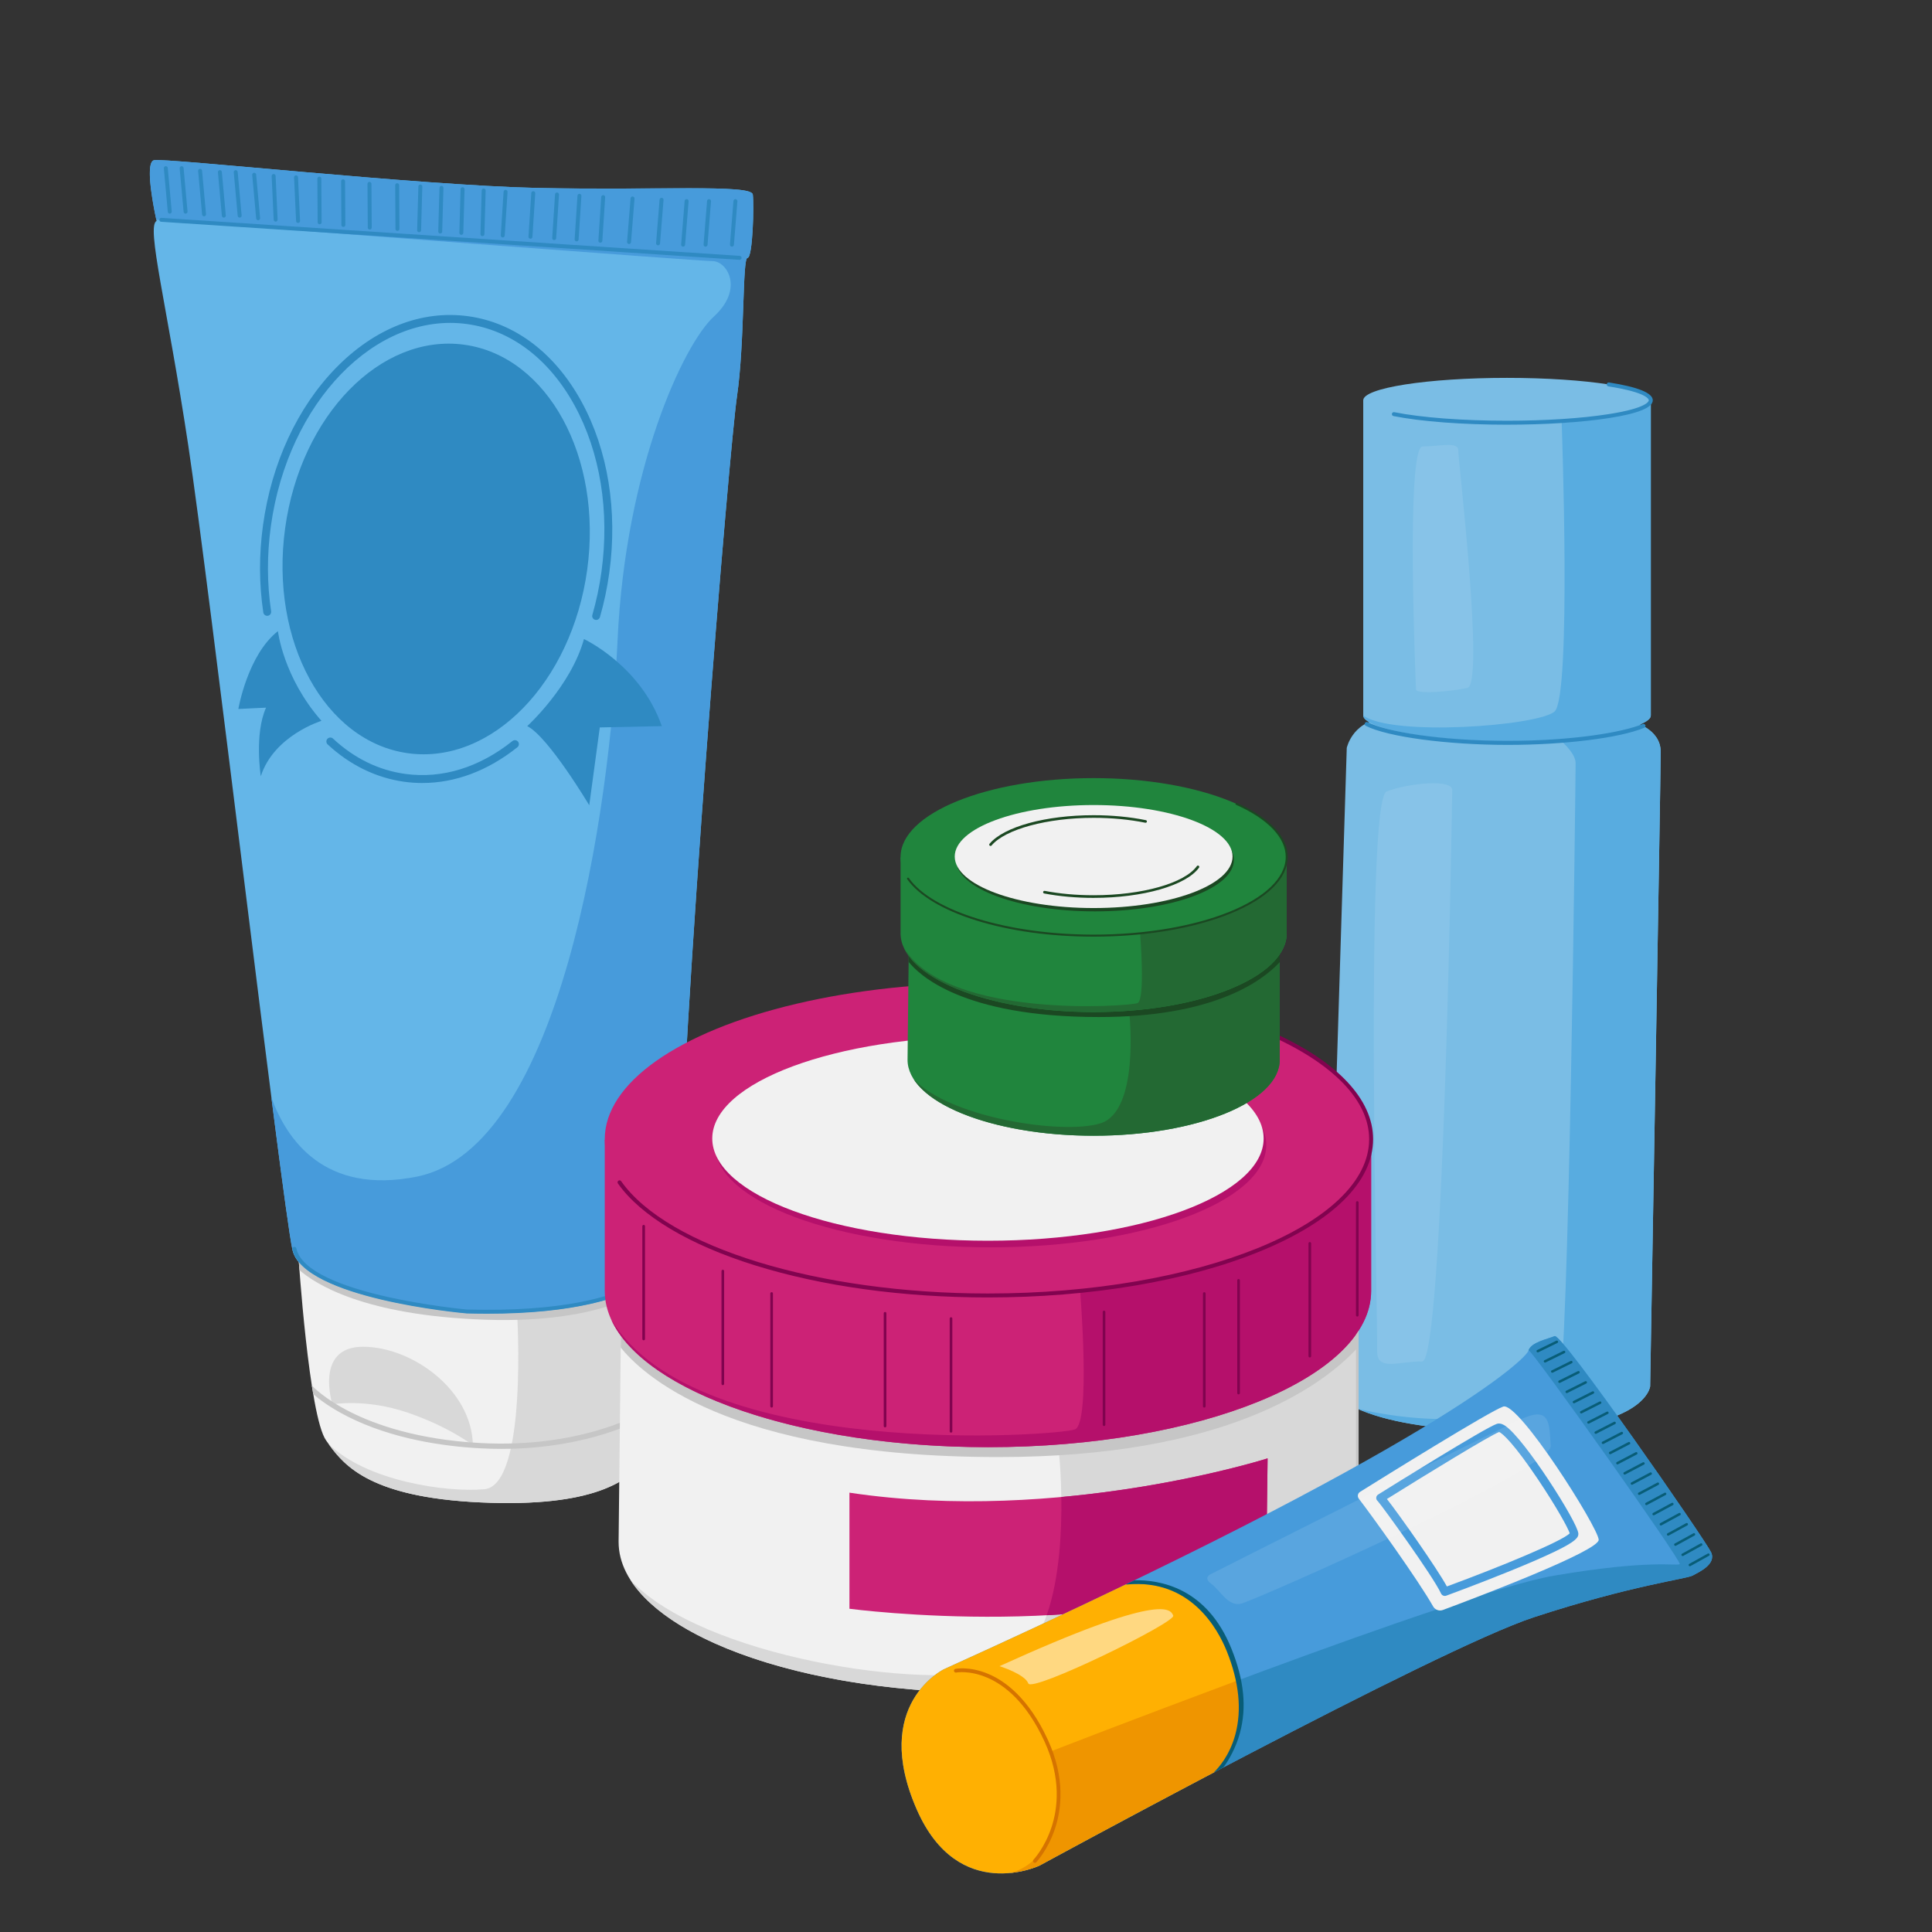 <?xml version="1.0" encoding="UTF-8"?>
<svg id="a" data-name="Layer 1" xmlns="http://www.w3.org/2000/svg" width="200" height="200" viewBox="0 0 200 200">
  <rect x="0" y="0" width="200" height="200" fill="#333333" stroke="none"/>
  <g>
    <path d="M168.911,74.688s3.004.683,3.004,3.141-1.092,65.681-1.092,65.681c0,0-.478,5.257-17.683,4.575-14.742-.585-15.772-4.848-15.772-4.848l2.048-65.818s.683-3.141,4.37-3.004c3.687.137,25.125.273,25.125.273Z" fill="#7abde5"/>
    <ellipse cx="156.006" cy="41.438" rx="14.884" ry="2.321" fill="#7abde5"/>
    <path d="M141.122,74.074c0,1.282,6.664,2.321,14.884,2.321s14.884-1.039,14.884-2.321v-32.636h-29.768v32.636Z" fill="#7abde5"/>
    <path d="M156.075,76.736c8.22,0,14.816-1.381,14.816-2.663v-32.636h-.106l-.099.068s.395,1.538-9.02,2.271c0,0,1.032,28.385-.744,29.887-1.775,1.502-16.796,2.595-19.8.41,0,1.282,6.732,2.663,14.952,2.663Z" fill="#58ace0"/>
    <path d="M156.006,43.964c-4.613,0-8.898-.326-11.755-.893-.111-.022-.183-.13-.161-.241.022-.111.131-.182.241-.161,2.832.563,7.087.885,11.675.885,3.965,0,7.692-.241,10.493-.678,4.069-.635,4.186-1.359,4.186-1.439s-.117-.805-4.186-1.439c-.112-.017-.188-.122-.171-.234.018-.112.122-.188.234-.171,3.008.469,4.533,1.089,4.533,1.844s-1.525,1.375-4.533,1.844c-2.821.44-6.57.682-10.556.682Z" fill="#2f8ac2"/>
    <path d="M168.911,74.688s-3.049-.019-7.046-.051l-.894,1.519s2.136,1.604,2.136,2.833-.683,63.633-1.775,64.999c-1.025,1.281-8.786,4.607-20.797,1.851,2.253,1.01,6.089,1.987,12.604,2.245,17.206.683,17.683-4.575,17.683-4.575,0,0,1.092-63.223,1.092-65.681s-3.004-3.141-3.004-3.141Z" fill="#58ace0"/>
    <path d="M156.082,77.111c-6.275,0-12.456-.83-14.698-1.974-.104-.053-.145-.18-.092-.283.053-.104.18-.145.283-.092,1.878.958,7.463,1.928,14.506,1.928,6.754,0,11.883-.873,13.97-1.739.107-.044.231.006.275.114.045.108-.006.231-.114.275-2.554,1.059-8.233,1.771-14.132,1.771Z" fill="#2f8ac2"/>
    <g opacity=".1">
      <path d="M146.584,71.343s-1.092-25.126.683-25.126,3.687-.546,3.687.41,2.731,24.17.956,24.579c-1.775.41-5.462.683-5.326.137Z" fill="#fff"/>
    </g>
    <g opacity=".1">
      <path d="M150.332,81.871s-.853,59.162-3.113,59.077c-2.259-.086-4.741,1.107-4.655-1.142.085-2.249-1.317-56.993.979-57.871,2.296-.878,7.012-1.342,6.789-.064Z" fill="#fff"/>
    </g>
  </g>
  <g>
    <path d="M48.298,135.933s-16.932-1.502-18.025-6.554c-1.092-5.052-8.603-68.822-10.788-83.297-2.185-14.474-4.37-22.668-3.277-23.214,0,0-1.366-6.008-.273-6.281,1.092-.273,27.31,2.595,39.6,2.868,12.29.273,22.258-.41,22.394.683.137,1.092,0,6.555-.546,6.555s-.273,8.739-1.092,14.338c-.819,5.599-5.599,63.497-6.145,88.349,0,0-1.502,7.101-21.848,6.554Z" fill="#64b6e8"/>
    <path d="M30.894,130.039s1.08,16.546,2.862,19.071c1.639,2.321,4.097,5.872,15.977,6.418,11.88.546,15.294-2.321,16.932-4.233,3.095-3.611,2.868-23.487,2.868-23.487l-38.638,2.231Z" fill="#f1f1f1"/>
    <path d="M48.954,149.625c-.095-5.767-6.323-10.21-11.376-10.21s-3.169,5.967-3.169,5.967c0,0,3.442-.642,7.812.86,4.37,1.502,6.733,3.382,6.733,3.382Z" fill="#d8d8d8"/>
    <path d="M53.53,135.936s1.118,17.817-3.389,18.227c-3.9.355-12.196-.826-16.129-4.69,1.655,2.312,4.442,5.537,15.72,6.056,11.88.546,15.294-2.321,16.932-4.233,2.684-3.131,2.869-18.489,2.871-22.516l-16.005,7.157Z" fill="#d8d8d8"/>
    <path d="M30.894,130.039s.035.541.104,1.44c1.563,1.381,6.6,4.705,19.213,5.136,12.86.44,17.845-3.544,19.301-5.115.038-2.217.021-3.693.021-3.693l-38.638,2.231Z" fill="#c6c6c6"/>
    <path d="M55.535,19.454c-12.29-.273-38.508-3.141-39.6-2.868-1.001.25.062,5.318.247,6.162,11.896.907,56.283,4.284,57.583,4.284,1.502,0,3.277,2.868.137,5.735-3.141,2.868-9.149,15.703-9.968,33.455-.819,17.752-5.872,52.572-20.756,55.577-9.59,1.936-13.509-3.836-15.084-8.187,1.06,8.293,1.873,14.346,2.18,15.766,1.092,5.052,18.025,6.554,18.025,6.554,20.346.546,21.848-6.554,21.848-6.554.546-24.852,5.325-82.75,6.145-88.349.819-5.599.546-14.338,1.092-14.338s.683-5.462.546-6.555c-.137-1.092-10.105-.41-22.394-.683Z" fill="#479bdb"/>
    <path d="M50.444,135.995c-.686,0-1.396-.01-2.131-.029-.703-.062-16.934-1.559-18.034-6.648-.024-.11.046-.217.155-.241.11-.024.217.046.241.155,1.038,4.8,17.495,6.314,17.661,6.329,19.733.53,21.395-6.259,21.41-6.328.023-.11.13-.179.24-.156.11.023.18.131.156.24-.016.075-.424,1.865-3.357,3.58-2.472,1.445-7.281,3.098-16.342,3.098Z" fill="#2f8ac2"/>
    <path d="M64.476,147.777c1.811-.7,3.141-1.42,3.987-1.939.04-.238.078-.479.115-.725-1.978,1.281-8.451,4.822-18.832,4.271-6.562-.349-10.951-1.941-13.478-3.214-2.735-1.378-3.936-2.691-3.948-2.704-.012-.013-.025-.025-.039-.036.047.302.095.599.144.888.599.523,1.747,1.403,3.563,2.322,4.67,2.363,10.044,3.093,13.73,3.289.751.04,1.479.059,2.188.059,5.596,0,9.866-1.165,12.57-2.21Z" fill="#c6c6c6"/>
    <path d="M76.565,26.896s-.009,0-.014,0l-59.868-3.936c-.113-.007-.198-.105-.191-.218.007-.113.105-.199.218-.191l59.868,3.936c.113.007.198.105.191.218-.007.108-.097.191-.204.191Z" fill="#2f8ac2"/>
    <path d="M17.574,22.117c-.105,0-.194-.08-.204-.186l-.41-4.506c-.01-.113.073-.212.185-.223.111-.011.212.073.222.185l.41,4.506c.01.113-.073.212-.185.222-.006,0-.013,0-.019,0Z" fill="#2f8ac2"/>
    <path d="M19.212,22.117c-.105,0-.194-.08-.204-.186l-.41-4.506c-.01-.113.073-.212.185-.223.111-.011.212.073.222.185l.41,4.506c.01.113-.073.212-.185.222-.006,0-.013,0-.019,0Z" fill="#2f8ac2"/>
    <path d="M21.124,22.39c-.105,0-.194-.08-.204-.186l-.41-4.506c-.01-.113.073-.212.185-.222.111-.011.212.073.222.185l.41,4.506c.01.113-.073.212-.185.222-.006,0-.013,0-.019,0Z" fill="#2f8ac2"/>
    <path d="M23.172,22.527c-.105,0-.194-.08-.204-.186l-.41-4.506c-.01-.113.073-.212.185-.222.111-.011.212.073.222.185l.41,4.506c.01.113-.073.212-.185.222-.006,0-.013,0-.019,0Z" fill="#2f8ac2"/>
    <path d="M24.811,22.527c-.105,0-.194-.08-.204-.186l-.41-4.506c-.01-.113.073-.212.185-.222.111-.011.212.073.222.185l.41,4.506c.01.113-.073.212-.185.222-.006,0-.013,0-.019,0Z" fill="#2f8ac2"/>
    <path d="M26.723,22.8c-.105,0-.194-.08-.204-.186l-.41-4.506c-.01-.113.073-.212.185-.222.111-.011.212.073.222.185l.41,4.506c.01.113-.073.212-.185.222-.006,0-.013,0-.019,0Z" fill="#2f8ac2"/>
    <path d="M28.526,22.943c-.105-.005-.19-.088-.195-.195l-.21-4.52c-.005-.113.082-.209.195-.214.112-.006.209.082.214.195l.21,4.52c.005.113-.082.209-.195.214-.006,0-.013,0-.019,0Z" fill="#2f8ac2"/>
    <path d="M30.847,23.08c-.105-.005-.19-.088-.195-.195l-.21-4.52c-.005-.113.082-.209.195-.214.112-.006.209.082.214.195l.21,4.52c.005.113-.082.209-.195.214-.006,0-.013,0-.019,0Z" fill="#2f8ac2"/>
    <path d="M33.07,23.218c-.104-.009-.187-.096-.187-.203l-.03-4.525c0-.113.09-.205.203-.206.112-.002.205.09.206.203l.03,4.525c0,.113-.09.205-.203.206-.006,0-.013,0-.019,0Z" fill="#2f8ac2"/>
    <path d="M35.528,23.491c-.104-.009-.187-.096-.187-.203l-.03-4.525c0-.113.09-.205.203-.206.112-.002.205.09.206.203l.03,4.525c0,.113-.09.205-.203.206-.006,0-.013,0-.019,0Z" fill="#2f8ac2"/>
    <path d="M38.259,23.764c-.104-.009-.187-.096-.187-.203l-.03-4.525c0-.113.09-.205.203-.206.112-.002.205.09.206.203l.03,4.525c0,.113-.09.205-.203.206-.006,0-.013,0-.019,0Z" fill="#2f8ac2"/>
    <path d="M41.127,23.901c-.104-.009-.187-.096-.187-.203l-.03-4.525c0-.113.09-.205.203-.206.112-.002.205.09.206.203l.03,4.525c0,.113-.09.205-.203.206-.006,0-.013,0-.019,0Z" fill="#2f8ac2"/>
    <path d="M43.362,24.036c-.104-.012-.183-.102-.18-.209l.128-4.523c.003-.113.097-.202.21-.199.112.002.202.097.199.211l-.128,4.523c-.003.113-.097.202-.21.199-.006,0-.013,0-.019-.001Z" fill="#2f8ac2"/>
    <path d="M45.547,24.172c-.104-.012-.183-.102-.18-.209l.128-4.523c.003-.113.097-.202.21-.199.112.002.202.097.199.21l-.128,4.523c-.003.113-.097.202-.21.199-.006,0-.013,0-.019-.001Z" fill="#2f8ac2"/>
    <path d="M47.732,24.309c-.104-.012-.183-.102-.18-.209l.128-4.523c.003-.113.097-.202.211-.199.112.002.202.097.199.211l-.128,4.523c-.003.113-.097.202-.211.199-.006,0-.013,0-.019-.001Z" fill="#2f8ac2"/>
    <path d="M49.917,24.445c-.104-.012-.183-.102-.18-.209l.128-4.523c.003-.113.097-.202.211-.199.112.002.202.097.199.211l-.128,4.523c-.003.113-.097.202-.21.199-.006,0-.013,0-.019-.001Z" fill="#2f8ac2"/>
    <path d="M52.012,24.577c-.103-.016-.179-.109-.172-.216l.292-4.515c.007-.113.105-.198.218-.191.112.006.198.105.191.218l-.292,4.515c-.007.113-.105.198-.218.191-.006,0-.013-.001-.019-.002Z" fill="#2f8ac2"/>
    <path d="M54.879,24.714c-.103-.016-.179-.109-.172-.216l.292-4.515c.007-.113.105-.198.218-.191.111.006.198.105.191.218l-.292,4.515c-.007.113-.105.198-.218.191-.006,0-.013-.001-.019-.002Z" fill="#2f8ac2"/>
    <path d="M57.337,24.85c-.103-.016-.179-.109-.172-.216l.292-4.515c.007-.113.105-.198.218-.191.111.006.198.105.191.218l-.292,4.515c-.007.113-.105.198-.218.191-.006,0-.013-.001-.019-.002Z" fill="#2f8ac2"/>
    <path d="M59.659,24.987c-.103-.016-.179-.109-.172-.216l.292-4.515c.007-.113.105-.198.218-.191.111.006.198.105.191.218l-.292,4.515c-.007.113-.105.199-.218.191-.006,0-.013-.001-.019-.002Z" fill="#2f8ac2"/>
    <path d="M62.117,25.123c-.103-.016-.179-.109-.172-.216l.292-4.515c.007-.113.105-.198.218-.191.111.006.198.105.191.218l-.292,4.515c-.007.113-.105.198-.218.191-.006,0-.013-.001-.019-.002Z" fill="#2f8ac2"/>
    <path d="M75.734,25.53c-.103-.018-.178-.112-.169-.218l.362-4.51c.009-.113.108-.197.221-.188.111.008.197.108.188.221l-.362,4.51c-.009.113-.108.197-.22.188-.006,0-.013-.001-.019-.002Z" fill="#2f8ac2"/>
    <path d="M73.003,25.53c-.103-.018-.178-.112-.169-.218l.362-4.51c.009-.113.108-.197.221-.188.111.008.197.108.188.221l-.362,4.51c-.009.113-.108.197-.221.188-.006,0-.013-.001-.019-.002Z" fill="#2f8ac2"/>
    <path d="M70.681,25.53c-.103-.018-.178-.112-.169-.218l.362-4.51c.009-.113.108-.197.221-.188.111.008.197.108.188.221l-.362,4.51c-.009.113-.108.197-.22.188-.006,0-.012-.001-.019-.002Z" fill="#2f8ac2"/>
    <path d="M68.087,25.393c-.103-.018-.178-.112-.169-.218l.362-4.51c.009-.113.108-.197.221-.188.111.008.197.108.188.221l-.362,4.51c-.009.113-.108.197-.221.188-.006,0-.012-.001-.019-.002Z" fill="#2f8ac2"/>
    <path d="M65.083,25.257c-.103-.018-.178-.112-.169-.218l.362-4.51c.009-.113.108-.197.221-.188.111.008.197.108.188.221l-.362,4.51c-.009.113-.108.197-.221.188-.006,0-.012-.001-.019-.002Z" fill="#2f8ac2"/>
    <ellipse cx="45.151" cy="56.83" rx="21.344" ry="15.782" transform="translate(-17.304 93.81) rotate(-82.163)" fill="#2f8ac2"/>
    <path d="M43.726,81.056c-.63,0-1.261-.043-1.892-.13-2.887-.397-5.625-1.734-7.918-3.867-.166-.154-.175-.413-.021-.579.154-.166.413-.175.579-.021,2.201,2.046,4.715,3.275,7.472,3.655,3.813.525,7.653-.652,11.104-3.403.177-.141.435-.112.576.065.141.177.112.435-.065.576-3.064,2.442-6.431,3.703-9.835,3.703Z" fill="#2f8ac2"/>
    <path d="M61.714,64.178c-.038,0-.076-.005-.114-.016-.217-.063-.343-.29-.28-.507.417-1.447.734-2.951.943-4.47.859-6.242-.128-12.352-2.779-17.205-2.629-4.813-6.581-7.808-11.128-8.434-9.435-1.299-18.549,8.09-20.317,20.929-.411,2.983-.401,5.945.028,8.803.034.224-.12.432-.344.466-.223.033-.432-.12-.466-.344-.441-2.935-.451-5.975-.03-9.036.883-6.414,3.564-12.194,7.549-16.276,4.018-4.114,8.88-6.015,13.691-5.353,4.811.662,8.979,3.806,11.735,8.853,2.734,5.006,3.754,11.296,2.871,17.71-.214,1.557-.54,3.1-.967,4.585-.052.18-.216.296-.393.296Z" fill="#2f8ac2"/>
    <path d="M54.58,75.167s4.506-4.097,5.872-9.012c0,0,5.872,2.731,8.057,9.012l-6.418.137-1.092,8.057s-4.233-7.101-6.418-8.193Z" fill="#2f8ac2"/>
    <path d="M28.771,65.336s.546,4.779,4.506,9.286c0,0-4.916,1.502-6.281,5.735,0,0-.683-4.37.546-7.101l-2.868.137s.956-5.599,4.097-8.057Z" fill="#2f8ac2"/>
  </g>
  <g>
    <path d="M64.038,159.622c0,8.614,17.118,15.597,38.234,15.597s38.234-6.983,38.234-15.597v-24.575h-76.201l-.268,24.575Z" fill="#f1f1f1"/>
    <path d="M140.507,159.622v-24.575h-6.276l-25.268,11.417.677,4.059s2.054,19.701-6.003,22.159c-7.871,2.401-31.034-1.206-38.377-9.134,4.268,6.713,19.22,11.67,37.012,11.67,21.116,0,38.234-6.983,38.234-15.596Z" fill="#d8d8d8"/>
    <path d="M64.257,139.499c2.034,2.505,10.782,11.335,39.108,11.335,23.187,0,33.311-7.141,37.142-11.278v-4.509h-76.201l-.049,4.452Z" fill="#c6c6c6"/>
    <path d="M62.604,133.629c0,8.937,17.76,16.181,39.668,16.181s39.668-7.245,39.668-16.181v-15.635H62.604v15.635Z" fill="#cc2276"/>
    <path d="M140.507,159.759c-.075,0-.137-.061-.137-.137v-24.574c0-.075.061-.137.137-.137s.137.061.137.137v24.574c0,.075-.061.137-.137.137Z" fill="#c6c6c6"/>
    <path d="M111.824,133.763s1.099,13.521-.54,14.204c-1.614.672-39.107,3.373-48.011-11.367,3.42,7.518,19.578,13.211,38.999,13.211,21.908,0,39.668-7.245,39.668-16.181v-15.635h-15.507l-6.546,2.663-8.063,13.106Z" fill="#b5106b"/>
    <ellipse cx="102.272" cy="117.926" rx="39.668" ry="16.181" fill="#cc2276"/>
    <ellipse cx="102.545" cy="118.54" rx="28.539" ry="10.583" fill="#b5106b"/>
    <ellipse cx="102.272" cy="117.857" rx="28.539" ry="10.583" fill="#f1f1f1"/>
    <path d="M102.272,134.312c-8.809,0-17.156-1.151-24.138-3.33-6.784-2.117-11.815-5.125-14.167-8.471-.065-.093-.043-.22.05-.285.093-.065.22-.043.285.05,4.811,6.846,20.424,11.627,37.969,11.627,21.76,0,39.463-7.167,39.463-15.977,0-3.953-3.625-7.755-10.207-10.704-.103-.046-.149-.167-.103-.271.046-.103.168-.149.271-.103,6.739,3.019,10.45,6.953,10.45,11.077,0,4.411-4.171,8.542-11.746,11.632-7.516,3.066-17.505,4.755-28.127,4.755Z" fill="#81034f"/>
    <path d="M140.507,136.29c-.075,0-.137-.061-.137-.137v-11.673c0-.075.061-.137.137-.137s.137.061.137.137v11.673c0,.075-.061.137-.137.137Z" fill="#81034f"/>
    <path d="M135.591,140.523c-.075,0-.137-.061-.137-.137v-11.673c0-.075.061-.137.137-.137s.137.061.137.137v11.673c0,.076-.061.137-.137.137Z" fill="#81034f"/>
    <path d="M128.217,144.347c-.075,0-.137-.061-.137-.137v-11.673c0-.075.061-.137.137-.137s.137.061.137.137v11.673c0,.075-.061.137-.137.137Z" fill="#81034f"/>
    <path d="M124.667,145.712c-.075,0-.137-.061-.137-.137v-11.673c0-.075.061-.137.137-.137s.137.061.137.137v11.673c0,.075-.061.137-.137.137Z" fill="#81034f"/>
    <path d="M114.289,147.624c-.075,0-.137-.061-.137-.137v-11.673c0-.075.061-.137.137-.137s.137.061.137.137v11.673c0,.075-.061.137-.137.137Z" fill="#81034f"/>
    <path d="M98.449,148.307c-.075,0-.137-.061-.137-.137v-11.673c0-.076.061-.137.137-.137s.137.061.137.137v11.673c0,.075-.061.137-.137.137Z" fill="#81034f"/>
    <path d="M91.621,147.761c-.076,0-.137-.061-.137-.137v-11.673c0-.075.061-.137.137-.137s.137.061.137.137v11.673c0,.075-.061.137-.137.137Z" fill="#81034f"/>
    <path d="M79.878,145.712c-.076,0-.137-.061-.137-.137v-11.673c0-.075.061-.137.137-.137s.137.061.137.137v11.673c0,.075-.061.137-.137.137Z" fill="#81034f"/>
    <path d="M74.825,143.391c-.076,0-.137-.061-.137-.137v-11.673c0-.075.061-.137.137-.137s.137.061.137.137v11.673c0,.076-.061.137-.137.137Z" fill="#81034f"/>
    <path d="M66.632,138.748c-.075,0-.137-.061-.137-.137v-11.673c0-.075.061-.137.137-.137s.137.061.137.137v11.673c0,.075-.061.137-.137.137Z" fill="#81034f"/>
    <path d="M131.221,150.971s-21.439,6.828-43.287,3.55v12.017s27.857,3.687,43.15-4.506l.137-11.061Z" fill="#cc2276"/>
    <path d="M108.351,167.212c7.81-.415,16.362-1.766,22.734-5.18l.137-11.061s-9.036,2.877-21.353,4c.05,3.512-.178,8.435-1.517,12.241Z" fill="#b5106b"/>
  </g>
  <g>
    <path d="M107.634,193.112s41.086-22.401,51.17-25.702c10.085-3.301,15.784-3.957,16.423-4.312.639-.355,2.486-1.171,1.9-2.414-.586-1.243-15.425-22.692-16.189-22.372-.763.32-2.468.639-2.717,1.509-.249.87-9.553,9.906-60.51,32.98,0,0-7.573,3.652-2.807,14.522,4.313,9.836,12.729,5.789,12.729,5.789Z" fill="#479bdb"/>
    <path d="M175.227,163.098c.639-.355,2.486-1.171,1.9-2.414-.586-1.243-15.425-22.692-16.189-22.372-.75.314-2.409.628-2.701,1.465.354-.048,15.968,21.962,15.648,22.139-.407.226-2.945-.514-12.977,1.19-10.031,1.703-52.43,18.351-52.43,18.351,2.022,9.164-1.023,11.83-3.973,12.441,1.834-.163,3.128-.786,3.128-.786,0,0,41.086-22.401,51.17-25.702,10.085-3.301,15.784-3.957,16.423-4.312Z" fill="#2f8ac2"/>
    <g>
      <path d="M174.899,162.13c-.032-.009-.06-.03-.077-.062-.035-.062-.012-.141.05-.176l1.918-1.065c.062-.035.141-.012.176.05.035.062.012.141-.05.176l-1.918,1.065c-.031.017-.066.02-.098.011Z" fill="#085d77"/>
      <path d="M174.149,161.076c-.032-.009-.06-.03-.077-.062-.035-.062-.012-.141.05-.175l1.92-1.06c.063-.035.141-.012.176.051.035.062.012.141-.05.176l-1.92,1.06c-.031.017-.067.02-.098.011Z" fill="#085d77"/>
      <path d="M173.399,160.022c-.032-.009-.06-.031-.077-.062-.035-.062-.012-.141.051-.175l1.923-1.055c.063-.034.141-.012.176.051.035.062.012.141-.051.175l-1.923,1.055c-.031.017-.067.02-.098.011Z" fill="#085d77"/>
      <path d="M172.649,158.967c-.032-.009-.06-.031-.077-.062-.035-.063-.012-.141.051-.175l1.925-1.051c.063-.034.141-.011.176.051.035.063.012.141-.051.175l-1.925,1.051c-.031.017-.067.02-.099.011Z" fill="#085d77"/>
      <path d="M171.899,157.913c-.032-.009-.06-.031-.077-.062-.034-.063-.012-.141.051-.175l1.928-1.046c.063-.034.142-.011.176.052.034.063.012.141-.051.175l-1.928,1.046c-.031.017-.067.02-.099.01Z" fill="#085d77"/>
      <path d="M171.15,156.859c-.032-.009-.06-.031-.077-.062-.034-.063-.011-.141.051-.175l1.931-1.041c.063-.034.142-.011.176.052.034.063.011.141-.051.175l-1.931,1.041c-.031.017-.067.02-.099.01Z" fill="#085d77"/>
      <path d="M170.4,155.805c-.032-.009-.06-.031-.077-.062-.034-.063-.011-.141.052-.174l1.933-1.036c.063-.034.142-.01.176.052.034.063.011.141-.052.174l-1.933,1.036c-.031.017-.067.019-.099.01Z" fill="#085d77"/>
      <path d="M169.65,154.75c-.032-.01-.06-.031-.077-.062-.034-.063-.011-.14.052-.174l1.936-1.031c.063-.034.142-.01.176.053.034.063.011.141-.052.174l-1.936,1.031c-.032.017-.067.019-.099.01Z" fill="#085d77"/>
      <path d="M168.9,153.696c-.032-.01-.06-.031-.077-.062-.034-.063-.011-.14.052-.174l1.939-1.026c.063-.033.142-.01.176.053.034.063.011.14-.052.174l-1.939,1.026c-.032.017-.067.019-.099.01Z" fill="#085d77"/>
      <path d="M168.15,152.642c-.032-.01-.06-.031-.077-.063-.034-.063-.011-.14.052-.174l1.941-1.022c.063-.033.142-.009.176.053s.011.14-.052.174l-1.941,1.022c-.032.017-.067.019-.099.009Z" fill="#085d77"/>
      <path d="M167.4,151.588c-.032-.01-.06-.031-.077-.063-.034-.063-.011-.14.053-.173l1.944-1.017c.063-.033.142-.009.176.054.034.063.011.14-.053.173l-1.944,1.017c-.032.017-.067.019-.099.009Z" fill="#085d77"/>
      <path d="M166.651,150.533c-.032-.01-.06-.031-.077-.063-.034-.063-.011-.14.053-.173l1.947-1.012c.063-.033.142-.009.177.054.034.063.011.14-.053.173l-1.947,1.012c-.032.016-.067.019-.099.009Z" fill="#085d77"/>
      <path d="M165.901,149.479c-.032-.01-.06-.032-.077-.063-.034-.063-.01-.14.053-.173l1.949-1.007c.063-.033.143-.008.177.054.034.063.01.14-.053.173l-1.949,1.007c-.032.016-.067.018-.099.009Z" fill="#085d77"/>
      <path d="M165.151,148.425c-.032-.01-.06-.032-.077-.063-.034-.063-.01-.14.053-.173l1.952-1.002c.064-.033.143-.008.177.055.034.063.01.14-.053.173l-1.952,1.002c-.032.016-.067.018-.099.008Z" fill="#085d77"/>
      <path d="M164.401,147.371c-.032-.01-.06-.032-.077-.063-.034-.063-.01-.14.054-.172l1.955-.997c.064-.032.143-.008.177.055.034.063.01.14-.054.172l-1.955.997c-.032.016-.068.018-.1.008Z" fill="#085d77"/>
      <path d="M163.651,146.316c-.032-.01-.06-.032-.077-.063-.034-.063-.01-.14.054-.172l1.957-.993c.064-.032.143-.008.177.055s.01.14-.054.172l-1.957.993c-.032.016-.068.018-.1.008Z" fill="#085d77"/>
      <path d="M162.901,145.262c-.032-.01-.06-.032-.077-.063-.034-.063-.01-.14.054-.172l1.96-.988c.064-.032.143-.007.177.056.034.063.01.14-.054.172l-1.96.988c-.032.016-.068.018-.1.008Z" fill="#085d77"/>
      <path d="M162.151,144.208c-.032-.01-.06-.032-.077-.064-.034-.063-.01-.14.054-.172l1.963-.983c.064-.032.143-.007.177.056.034.063.01.14-.054.172l-1.963.983c-.032.016-.068.018-.1.008Z" fill="#085d77"/>
      <path d="M161.402,143.154c-.032-.01-.06-.032-.077-.064-.034-.063-.01-.14.054-.172l1.965-.978c.064-.032.143-.007.177.056.034.063.01.14-.054.172l-1.965.978c-.032.016-.068.018-.1.007Z" fill="#085d77"/>
      <path d="M160.652,142.099c-.032-.01-.06-.032-.077-.064-.034-.063-.009-.14.055-.171l1.968-.973c.064-.032.143-.006.177.057.034.063.009.14-.055.171l-1.968.973c-.032.016-.068.017-.1.007Z" fill="#085d77"/>
      <path d="M159.902,141.045c-.032-.01-.06-.032-.077-.064-.034-.063-.009-.14.055-.171l1.97-.968c.064-.032.143-.006.177.057.034.063.009.14-.055.171l-1.97.968c-.032.016-.068.017-.1.007Z" fill="#085d77"/>
      <path d="M159.152,139.991c-.032-.01-.06-.033-.077-.064-.034-.063-.009-.139.055-.171l1.973-.964c.064-.031.144-.006.177.057.034.063.009.139-.055.171l-1.973.964c-.032.016-.068.017-.1.007Z" fill="#085d77"/>
    </g>
    <path d="M127.086,170.912c-2.833-7.063-8.44-7.137-10.55-6.89-5.537,2.668-11.782,5.588-18.824,8.777,0,0-7.573,3.652-2.807,14.522,4.313,9.836,12.729,5.789,12.729,5.789,0,0,8.146-4.441,18.074-9.66,1.212-1.148,4.329-5.183,1.378-12.539Z" fill="#ffb002"/>
    <path d="M128.029,173.995c-10.628,3.957-19.311,7.328-19.311,7.328,2.547,7.785-1.263,11.963-4.213,12.574h0c.108-.01.214-.021.318-.034.013-.002.027-.003.04-.005.207-.026.406-.057.595-.092.01-.002.02-.004.029-.005.095-.018.188-.036.278-.056.002,0,.003,0,.005,0,.091-.019.178-.04.264-.06.005-.001.009-.002.014-.003.085-.021.167-.042.246-.063.006-.001.011-.003.017-.005.158-.043.304-.086.437-.128.006-.002.013-.004.019-.006.131-.042.248-.082.351-.12.005-.002.01-.004.016-.006.051-.019.099-.037.143-.053,0,0,0,0,.001,0,.044-.017.083-.032.119-.047.003-.001.006-.002.009-.004.035-.014.066-.027.093-.039.003-.001.006-.002.009-.004.025-.011.047-.02.065-.028,0,0,.002,0,.003-.001.018-.008.032-.014.041-.019.002-.001.005-.002.006-.003.005-.002.011-.005.011-.005,0,0,.009-.005.025-.014.012-.007.029-.016.05-.027.079-.043.219-.119.418-.227.048-.026.1-.054.154-.084.019-.01.037-.02.057-.031.017-.009.036-.019.054-.029.032-.017.065-.035.099-.054.006-.003.012-.007.018-.01.038-.02.076-.041.116-.063.028-.015.056-.03.085-.046.029-.016.058-.032.088-.048.014-.008.027-.015.042-.023.041-.022.082-.045.125-.068.026-.014.051-.028.078-.042.033-.018.066-.036.1-.054.029-.016.058-.032.089-.048.036-.02.074-.04.111-.06.027-.015.052-.028.08-.043.069-.037.14-.076.212-.115.013-.007.026-.014.038-.021.057-.031.115-.062.175-.095.032-.017.065-.035.098-.053.044-.024.089-.048.134-.072.045-.024.091-.049.137-.074.022-.012.043-.023.065-.035.058-.031.116-.063.175-.095.029-.016.058-.032.088-.047.048-.026.095-.051.144-.078.043-.023.087-.047.131-.071.046-.025.091-.049.138-.075.033-.018.068-.036.102-.055.057-.031.115-.062.173-.094.023-.012.047-.025.07-.038.301-.162.617-.333.949-.512.048-.026.097-.052.146-.078.052-.028.104-.056.157-.084.044-.024.088-.047.132-.071.07-.038.142-.076.213-.115.035-.019.069-.037.104-.056.067-.036.135-.073.203-.109.047-.025.095-.051.142-.076.06-.032.121-.065.182-.098.069-.037.138-.074.208-.111.044-.023.087-.047.131-.07.06-.032.121-.065.182-.097.239-.128.483-.259.733-.393.052-.028.103-.055.155-.083.055-.029.11-.059.166-.089.074-.04.148-.079.223-.12.055-.03.111-.059.167-.089.064-.034.128-.068.193-.103.069-.037.139-.075.209-.112.065-.035.131-.07.197-.105.058-.031.117-.062.176-.094.071-.038.142-.076.214-.114.067-.036.135-.072.202-.108.072-.039.145-.078.218-.117.056-.03.111-.06.168-.09.081-.043.163-.087.244-.13.061-.033.122-.065.184-.098.133-.071.266-.142.401-.214.057-.03.115-.061.172-.092.078-.042.156-.083.235-.125.073-.039.147-.078.22-.117.077-.041.154-.082.231-.123.055-.029.11-.059.165-.088.087-.047.175-.093.263-.14.067-.036.134-.071.202-.107.081-.043.162-.086.243-.129.065-.034.129-.069.194-.103.08-.043.161-.086.242-.129.077-.041.154-.082.231-.123.065-.035.13-.069.196-.104.083-.044.166-.088.25-.132.076-.04.153-.081.229-.122.074-.039.147-.078.222-.117.113-.06.226-.12.339-.18.092-.049.184-.098.277-.147.099-.053.198-.105.298-.158.062-.033.125-.066.187-.099.096-.051.192-.102.289-.153.067-.036.135-.071.202-.107.087-.046.175-.092.263-.139.078-.041.156-.083.234-.124.084-.044.168-.089.253-.134.068-.036.136-.072.205-.108.097-.051.194-.102.291-.153.071-.037.142-.075.213-.112.094-.05.189-.1.284-.15.063-.033.125-.066.188-.099.113-.06.227-.12.341-.179.053-.028.107-.056.16-.084.163-.086.327-.172.491-.258,1.031-.976,3.437-4.039,2.322-9.456Z" fill="#ef9500"/>
    <path d="M107.078,192.832c-.029-.008-.057-.024-.08-.046-.078-.074-.08-.197-.007-.274.011-.012,1.149-1.223,1.852-3.328.648-1.939,1.049-5.058-.718-8.908-3.724-8.115-9.088-7.146-9.141-7.136-.105.021-.207-.047-.228-.152-.021-.105.047-.207.152-.228.059-.012,1.461-.278,3.353.503,1.729.714,4.211,2.482,6.217,6.851,1.824,3.974,1.402,7.202.727,9.211-.733,2.181-1.885,3.403-1.933,3.454-.051.054-.127.072-.194.052Z" fill="#d57300"/>
    <path d="M126.641,182.961c.551-.709,1.309-2.06,1.714-3.553.714-2.631.439-5.458-.869-8.717-2.558-6.378-7.449-7.147-10.047-7.103-.287.139-.577.279-.868.419.031.014.065.022.101.018,6.566-.623,9.409,4.627,10.326,6.914,1.275,3.178,1.571,6.081.88,8.628-.593,2.185-1.756,3.466-2.233,3.918.33-.173.662-.348.995-.523Z" fill="#085d77"/>
    <g opacity=".5">
      <path d="M103.466,172.481s2.619.813,2.986,1.788c.367.975,15.282-6.319,15.002-7.019s-1.183-2.415-17.987,5.231Z" fill="#fff"/>
    </g>
    <g>
      <path d="M155.183,148.241c-1.014.4-7.306,4.247-11.611,6.935,1.289,1.636,5.141,7.11,6.209,9.053,5.826-2.148,11.979-4.716,12.716-5.503-.177-.564-1.414-2.794-3.253-5.535-2.481-3.699-3.72-4.843-4.06-4.951Z" fill="#f1f1f1"/>
      <path d="M165.497,159.388c-.091-1.333-8.306-14.321-9.884-13.78-1.404.481-12.408,7.323-14.822,8.829-.243.152-.302.479-.127.706,1.343,1.741,6.171,8.456,7.691,11.151.201.357.632.513,1.016.37,3.173-1.181,16.206-6.105,16.126-7.276ZM161.084,160.555c-1.116.546-2.674,1.226-4.631,2.023-3.324,1.353-6.7,2.593-6.733,2.605h0c-.214.079-.453-.021-.547-.228h0c-.806-1.762-6.06-9.018-6.54-9.552h0c-.235-.175-.22-.531.028-.686l.026-.016c1.121-.702,10.992-6.868,12.259-7.302.377-.129.749.118.872.199,1.993,1.323,7.492,9.977,7.573,11.151.029.427-.329.841-2.305,1.806Z" fill="#f1f1f1"/>
    </g>
    <g opacity=".1">
      <path d="M125.422,162.912s-.975.367-.036,1.041,1.714,2.369,3.072,2.064c1.358-.306,32.214-13.945,32.072-16.324-.142-2.379-.085-4.067-2.852-2.877-2.768,1.19-32.255,16.096-32.255,16.096Z" fill="#fff"/>
    </g>
  </g>
  <g>
    <path d="M93.949,109.712c0,4.34,8.625,7.858,19.265,7.858s19.265-3.518,19.265-7.858v-12.382h-38.395l-.135,12.382Z" fill="#20853d"/>
    <path d="M132.479,109.712v-12.382h-3.162l-12.731,5.753.341,2.045s1.035,9.927-3.025,11.165c-3.966,1.21-15.637-.608-19.337-4.602,2.15,3.382,9.684,5.88,18.649,5.88,10.64,0,19.265-3.518,19.265-7.858Z" fill="#236933"/>
    <path d="M94.06,99.573c1.025,1.262,5.433,5.711,19.705,5.711,11.683,0,16.784-3.598,18.714-5.683v-2.272h-38.395l-.024,2.243Z" fill="#1b4822"/>
    <path d="M93.227,96.615c0,4.503,8.949,8.153,19.987,8.153s19.987-3.65,19.987-8.153v-7.878h-39.975v7.878Z" fill="#20853d"/>
    <path d="M118.027,96.683s.554,6.813-.272,7.157c-.813.339-19.705,1.7-24.191-5.728,1.723,3.788,9.865,6.656,19.65,6.656,11.039,0,19.987-3.65,19.987-8.153v-7.878h-7.813l-3.298,1.342-4.063,6.604Z" fill="#236933"/>
    <ellipse cx="113.214" cy="88.703" rx="19.987" ry="8.153" fill="#20853d"/>
    <ellipse cx="113.352" cy="89.013" rx="14.38" ry="5.332" fill="#1b4822"/>
    <ellipse cx="113.214" cy="88.669" rx="14.38" ry="5.332" fill="#f1f1f1"/>
    <path d="M113.214,92.949c-1.803,0-3.525-.154-5.119-.457-.074-.014-.123-.086-.109-.16.014-.074.085-.123.16-.109,1.577.3,3.282.452,5.068.452,5.015,0,9.409-1.24,10.687-3.016.044-.061.129-.075.191-.031.061.044.075.129.031.191-1.326,1.843-5.811,3.129-10.908,3.129Z" fill="#1b4822"/>
    <path d="M102.542,87.573c-.031,0-.062-.011-.088-.032-.058-.049-.065-.135-.017-.192,1.485-1.771,5.816-2.96,10.777-2.96,1.89,0,3.759.178,5.405.513.074.015.122.087.107.161-.015.074-.088.121-.161.106-1.628-.332-3.479-.508-5.351-.508-4.808,0-9.154,1.177-10.567,2.863-.027.032-.066.049-.105.049Z" fill="#1b4822"/>
    <path d="M113.214,96.96c-4.439,0-8.644-.58-12.162-1.678-3.418-1.066-5.953-2.582-7.138-4.268-.033-.047-.022-.111.025-.144.047-.033.111-.022.144.025,2.424,3.449,10.291,5.858,19.131,5.858,10.964,0,19.884-3.611,19.884-8.05,0-1.992-1.827-3.907-5.143-5.393-.052-.023-.075-.084-.052-.136.023-.052.084-.075.136-.052,3.395,1.521,5.265,3.503,5.265,5.582,0,2.223-2.102,4.304-5.918,5.861-3.787,1.545-8.82,2.396-14.172,2.396Z" fill="#1b4822"/>
  </g>
</svg>